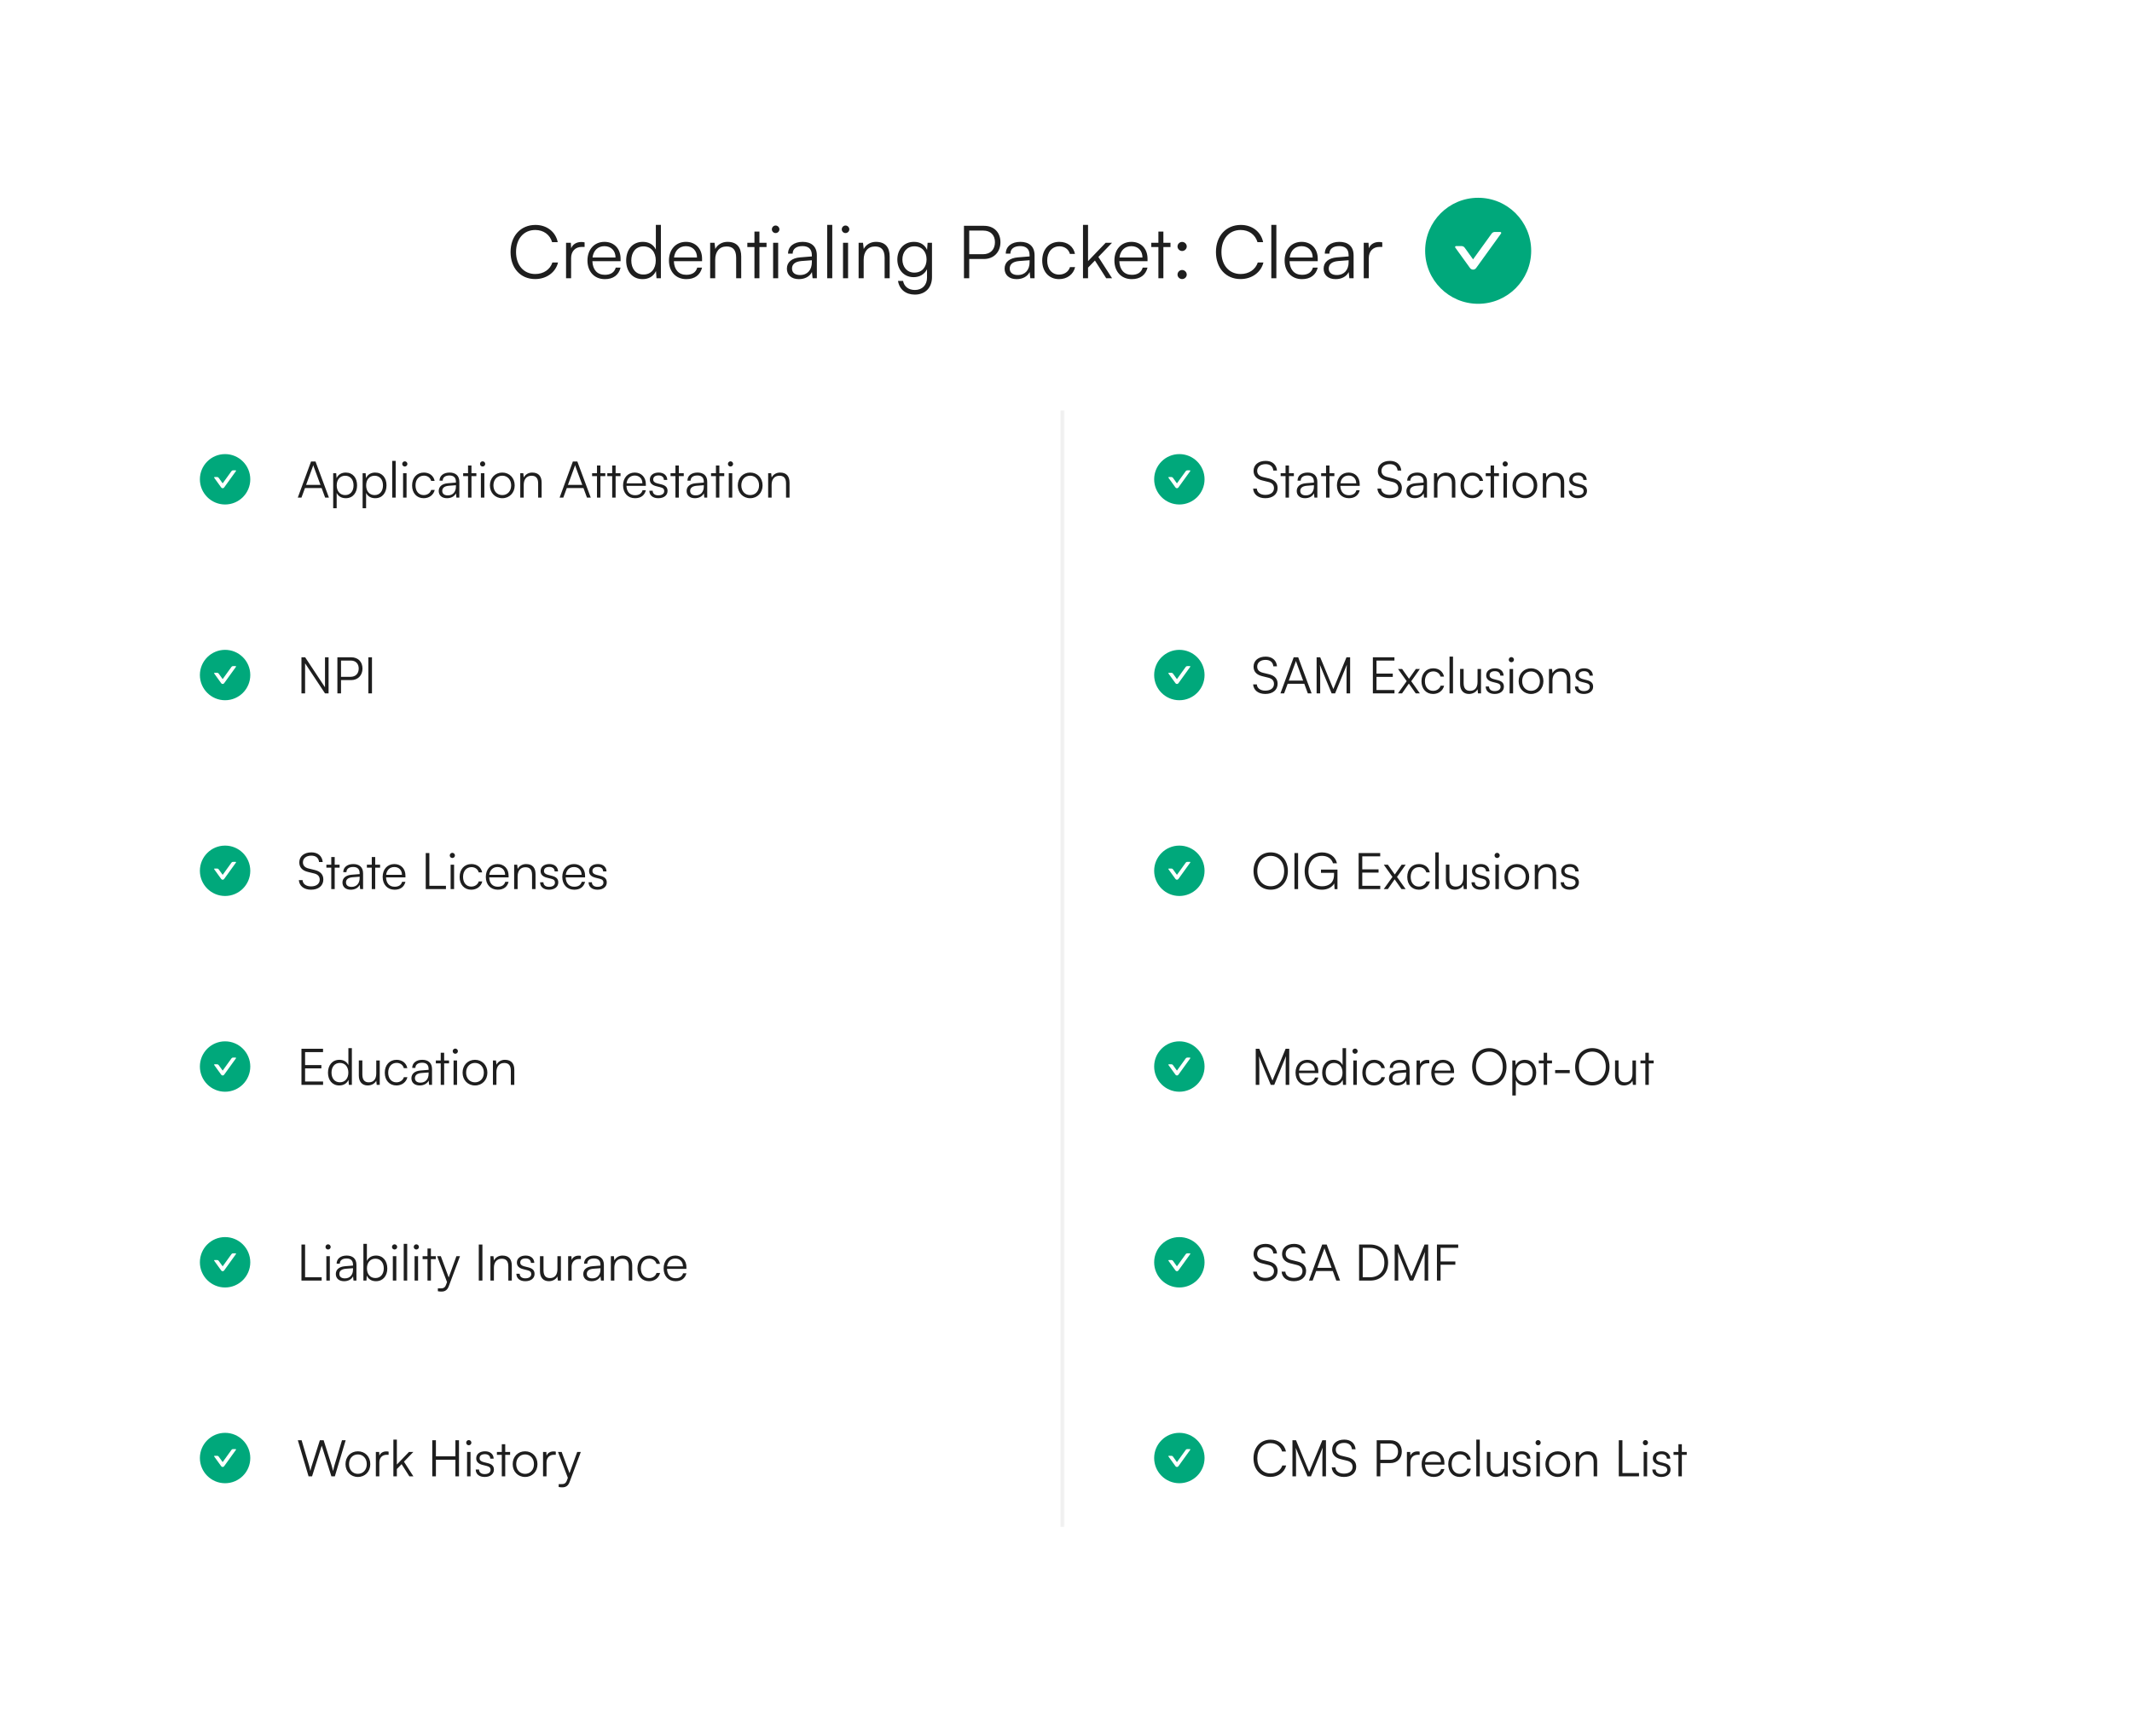 <svg width="1164" height="948" viewBox="0 0 1164 948" fill="none" xmlns="http://www.w3.org/2000/svg">
<rect width="1164" height="948" rx="12" fill="white"/>
<g filter="url(#filter0_d_988_11738)">
<rect x="253.027" y="100" width="606.946" height="73.892" rx="12" fill="white"/>
<path d="M292.187 152.386C284.187 152.386 278.747 146.426 278.747 137.626C278.747 128.826 284.267 122.826 292.347 122.826C298.507 122.826 303.347 126.546 304.507 132.226H301.427C300.227 128.106 296.707 125.586 292.227 125.586C285.947 125.586 281.747 130.386 281.747 137.626C281.747 144.826 285.947 149.626 292.227 149.626C296.747 149.626 300.347 147.186 301.587 143.346H304.667C303.347 148.746 298.347 152.386 292.187 152.386ZM319.168 132.346V134.826H317.648C314.088 134.826 311.808 137.226 311.808 140.906V151.946H309.048V132.586H311.648L311.848 135.586C312.608 133.506 314.648 132.146 317.368 132.146C317.968 132.146 318.488 132.186 319.168 132.346ZM330.215 152.426C324.535 152.426 320.735 148.346 320.735 142.266C320.735 136.226 324.495 132.066 330.015 132.066C335.255 132.066 338.815 135.786 338.815 141.266V142.626H323.415C323.615 147.346 326.095 150.066 330.255 150.066C333.415 150.066 335.455 148.706 336.175 146.146H338.815C337.775 150.226 334.775 152.426 330.215 152.426ZM330.015 134.426C326.375 134.426 323.975 136.826 323.495 140.626H336.055C336.055 136.906 333.655 134.426 330.015 134.426ZM350.828 152.426C345.188 152.426 341.868 148.106 341.868 142.306C341.868 136.466 345.188 132.066 350.948 132.066C354.148 132.066 356.708 133.466 358.068 136.266V122.786H360.828V151.946H358.428L358.148 147.986C356.788 150.986 354.068 152.426 350.828 152.426ZM351.308 149.906C355.548 149.906 358.028 146.706 358.028 142.226C358.028 137.786 355.548 134.546 351.308 134.546C347.108 134.546 344.668 137.786 344.668 142.226C344.668 146.706 347.108 149.906 351.308 149.906ZM374.707 152.426C369.027 152.426 365.227 148.346 365.227 142.266C365.227 136.226 368.987 132.066 374.507 132.066C379.747 132.066 383.307 135.786 383.307 141.266V142.626H367.907C368.107 147.346 370.587 150.066 374.747 150.066C377.907 150.066 379.947 148.706 380.667 146.146H383.307C382.267 150.226 379.267 152.426 374.707 152.426ZM374.507 134.426C370.867 134.426 368.467 136.826 367.987 140.626H380.547C380.547 136.906 378.147 134.426 374.507 134.426ZM390.48 151.946H387.72V132.586H390.12L390.52 135.946C391.8 133.466 394.36 132.066 397.16 132.066C402.48 132.066 404.68 135.226 404.68 140.106V151.946H401.92V140.706C401.92 136.186 399.88 134.586 396.68 134.586C392.72 134.586 390.48 137.466 390.48 141.826V151.946ZM414.621 151.946H411.901V134.906H408.021V132.586H411.901V126.466H414.621V132.586H418.501V134.906H414.621V151.946ZM423.455 127.266C422.335 127.266 421.415 126.346 421.415 125.226C421.415 124.106 422.335 123.146 423.455 123.146C424.575 123.146 425.535 124.106 425.535 125.226C425.535 126.346 424.575 127.266 423.455 127.266ZM422.095 151.946V132.586H424.855V151.946H422.095ZM436.17 152.426C432.05 152.426 429.61 150.106 429.61 146.706C429.61 143.146 432.33 140.906 436.85 140.546L443.25 140.026V139.386C443.25 135.586 440.97 134.386 438.13 134.386C434.77 134.386 432.77 135.906 432.77 138.506H430.25C430.25 134.586 433.45 132.066 438.21 132.066C442.69 132.066 445.97 134.306 445.97 139.426V151.946H443.65L443.29 148.546C442.09 150.986 439.45 152.426 436.17 152.426ZM436.81 150.186C440.89 150.186 443.25 147.346 443.25 143.146V142.106L437.53 142.546C433.89 142.866 432.41 144.466 432.41 146.626C432.41 148.986 434.17 150.186 436.81 150.186ZM454.389 151.946H451.629V122.786H454.389V151.946ZM461.619 127.266C460.499 127.266 459.579 126.346 459.579 125.226C459.579 124.106 460.499 123.146 461.619 123.146C462.739 123.146 463.699 124.106 463.699 125.226C463.699 126.346 462.739 127.266 461.619 127.266ZM460.259 151.946V132.586H463.019V151.946H460.259ZM471.535 151.946H468.775V132.586H471.175L471.575 135.946C472.855 133.466 475.415 132.066 478.215 132.066C483.535 132.066 485.735 135.226 485.735 140.106V151.946H482.975V140.706C482.975 136.186 480.935 134.586 477.735 134.586C473.775 134.586 471.535 137.466 471.535 141.826V151.946ZM489.915 141.706C489.915 136.426 493.315 132.066 498.995 132.066C502.355 132.066 504.915 133.626 506.155 136.466L506.435 132.586H508.835V151.346C508.835 157.106 505.155 160.866 499.475 160.866C494.515 160.866 491.035 158.066 490.275 153.386H493.035C493.635 156.506 496.035 158.346 499.515 158.346C503.475 158.346 506.115 155.666 506.115 151.626V147.026C504.795 149.746 502.115 151.346 498.795 151.346C493.275 151.346 489.915 146.986 489.915 141.706ZM492.675 141.666C492.675 145.626 495.115 148.866 499.195 148.866C503.395 148.866 505.875 145.826 505.875 141.666C505.875 137.546 503.475 134.506 499.235 134.506C495.075 134.506 492.675 137.746 492.675 141.666ZM537.209 141.426H529.169V151.946H526.289V123.306H537.209C542.729 123.306 546.209 126.906 546.209 132.306C546.209 137.506 542.689 141.426 537.209 141.426ZM536.809 125.906H529.169V138.826H536.649C540.809 138.826 543.209 136.186 543.209 132.266C543.209 128.306 540.769 125.906 536.809 125.906ZM555.038 152.426C550.918 152.426 548.478 150.106 548.478 146.706C548.478 143.146 551.198 140.906 555.718 140.546L562.118 140.026V139.386C562.118 135.586 559.838 134.386 556.998 134.386C553.638 134.386 551.638 135.906 551.638 138.506H549.118C549.118 134.586 552.318 132.066 557.078 132.066C561.558 132.066 564.838 134.306 564.838 139.426V151.946H562.518L562.158 148.546C560.958 150.986 558.318 152.426 555.038 152.426ZM555.678 150.186C559.758 150.186 562.118 147.346 562.118 143.146V142.106L556.398 142.546C552.758 142.866 551.278 144.466 551.278 146.626C551.278 148.986 553.038 150.186 555.678 150.186ZM569.016 142.306C569.016 136.226 572.736 132.066 578.376 132.066C582.856 132.066 586.136 134.666 586.896 138.666H584.136C583.416 135.986 581.096 134.506 578.416 134.506C574.496 134.506 571.736 137.506 571.736 142.266C571.736 146.866 574.296 149.946 578.216 149.946C581.096 149.946 583.416 148.346 584.176 145.866H586.976C586.056 149.826 582.616 152.426 578.216 152.426C572.736 152.426 569.016 148.386 569.016 142.306ZM594.037 151.946H591.277V122.786H594.037V142.586L603.637 132.586H607.117L599.677 140.306L607.157 151.946H603.957L597.797 142.266L594.037 146.146V151.946ZM617.91 152.426C612.23 152.426 608.43 148.346 608.43 142.266C608.43 136.226 612.19 132.066 617.71 132.066C622.95 132.066 626.51 135.786 626.51 141.266V142.626H611.11C611.31 147.346 613.79 150.066 617.95 150.066C621.11 150.066 623.15 148.706 623.87 146.146H626.51C625.47 150.226 622.47 152.426 617.91 152.426ZM617.71 134.426C614.07 134.426 611.67 136.826 611.19 140.626H623.75C623.75 136.906 621.35 134.426 617.71 134.426ZM635.168 151.946H632.448V134.906H628.568V132.586H632.448V126.466H635.168V132.586H639.048V134.906H635.168V151.946ZM645.402 137.066C644.042 137.066 642.882 135.906 642.882 134.586C642.882 133.226 644.042 132.106 645.402 132.106C646.762 132.106 647.922 133.226 647.922 134.586C647.922 135.906 646.762 137.066 645.402 137.066ZM645.402 152.386C644.042 152.386 642.882 151.266 642.882 149.946C642.882 148.586 644.042 147.426 645.402 147.426C646.762 147.426 647.922 148.586 647.922 149.946C647.922 151.266 646.762 152.386 645.402 152.386ZM677.305 152.386C669.305 152.386 663.865 146.426 663.865 137.626C663.865 128.826 669.385 122.826 677.465 122.826C683.625 122.826 688.465 126.546 689.625 132.226H686.545C685.345 128.106 681.825 125.586 677.345 125.586C671.065 125.586 666.865 130.386 666.865 137.626C666.865 144.826 671.065 149.626 677.345 149.626C681.865 149.626 685.465 147.186 686.705 143.346H689.785C688.465 148.746 683.465 152.386 677.305 152.386ZM696.85 151.946H694.09V122.786H696.85V151.946ZM710.84 152.426C705.16 152.426 701.36 148.346 701.36 142.266C701.36 136.226 705.12 132.066 710.64 132.066C715.88 132.066 719.44 135.786 719.44 141.266V142.626H704.04C704.24 147.346 706.72 150.066 710.88 150.066C714.04 150.066 716.08 148.706 716.8 146.146H719.44C718.4 150.226 715.4 152.426 710.84 152.426ZM710.64 134.426C707 134.426 704.6 136.826 704.12 140.626H716.68C716.68 136.906 714.28 134.426 710.64 134.426ZM729.217 152.426C725.097 152.426 722.657 150.106 722.657 146.706C722.657 143.146 725.377 140.906 729.897 140.546L736.297 140.026V139.386C736.297 135.586 734.017 134.386 731.177 134.386C727.817 134.386 725.817 135.906 725.817 138.506H723.297C723.297 134.586 726.497 132.066 731.257 132.066C735.737 132.066 739.017 134.306 739.017 139.426V151.946H736.697L736.337 148.546C735.137 150.986 732.497 152.426 729.217 152.426ZM729.857 150.186C733.937 150.186 736.297 147.346 736.297 143.146V142.106L730.577 142.546C726.937 142.866 725.457 144.466 725.457 146.626C725.457 148.986 727.217 150.186 729.857 150.186ZM754.676 132.346V134.826H753.156C749.596 134.826 747.316 137.226 747.316 140.906V151.946H744.556V132.586H747.156L747.356 135.586C748.116 133.506 750.156 132.146 752.876 132.146C753.476 132.146 753.996 132.186 754.676 132.346Z" fill="black" fill-opacity="0.88"/>
<path d="M807.027 108C791.042 108 778.081 120.961 778.081 136.946C778.081 152.931 791.042 165.892 807.027 165.892C823.012 165.892 835.973 152.931 835.973 136.946C835.973 120.961 823.012 108 807.027 108ZM819.529 127.493L805.922 146.36C805.732 146.625 805.481 146.842 805.191 146.991C804.9 147.14 804.578 147.218 804.252 147.218C803.925 147.218 803.604 147.14 803.313 146.991C803.023 146.842 802.772 146.625 802.582 146.36L794.525 135.195C794.279 134.853 794.525 134.374 794.945 134.374H797.975C798.634 134.374 799.261 134.691 799.648 135.234L804.249 141.617L814.406 127.532C814.793 126.996 815.414 126.673 816.079 126.673H819.109C819.529 126.673 819.775 127.151 819.529 127.493V127.493Z" fill="#00A87B"/>
</g>
<g filter="url(#filter1_d_988_11738)">
<mask id="path-6-inside-1_988_11738" fill="white">
<path d="M60 224H581V833.896H60V224Z"/>
</mask>
<path d="M581 224H579.035V833.896H581H582.965V224H581Z" fill="#F0F0F0" mask="url(#path-6-inside-1_988_11738)"/>
<path d="M122.89 247.965C115.293 247.965 109.133 254.125 109.133 261.723C109.133 269.32 115.293 275.48 122.89 275.48C130.487 275.48 136.647 269.32 136.647 261.723C136.647 254.125 130.487 247.965 122.89 247.965ZM128.832 257.23L122.365 266.197C122.275 266.323 122.155 266.426 122.017 266.497C121.879 266.568 121.726 266.605 121.571 266.605C121.416 266.605 121.263 266.568 121.125 266.497C120.987 266.426 120.868 266.323 120.777 266.197L116.948 260.89C116.831 260.728 116.948 260.5 117.148 260.5H118.588C118.901 260.5 119.199 260.651 119.383 260.909L121.57 263.943L126.397 257.248C126.581 256.994 126.876 256.84 127.192 256.84H128.632C128.832 256.84 128.949 257.067 128.832 257.23V257.23Z" fill="#00A87B"/>
<path d="M164.59 271.723H162.581L169.818 252.022H172.267L179.585 271.723H177.522L175.596 266.495H166.516L164.59 271.723ZM170.781 254.801L167.121 264.761H174.963L171.276 254.801C171.194 254.526 171.056 254.196 171.028 254.003C171.001 254.168 170.891 254.526 170.781 254.801ZM181.911 277.528V258.406H183.562L183.755 261.102C184.69 259.038 186.561 258.048 188.79 258.048C192.642 258.048 194.953 260.992 194.953 265.009C194.953 269.026 192.724 272.053 188.79 272.053C186.534 272.053 184.745 271.09 183.81 269.164V277.528H181.911ZM183.837 265.064C183.837 268.118 185.543 270.347 188.46 270.347C191.349 270.347 193.027 268.118 193.027 265.064C193.027 261.983 191.349 259.781 188.46 259.781C185.543 259.781 183.837 261.983 183.837 265.064ZM197.979 277.528V258.406H199.63L199.823 261.102C200.758 259.038 202.629 258.048 204.858 258.048C208.71 258.048 211.021 260.992 211.021 265.009C211.021 269.026 208.792 272.053 204.858 272.053C202.602 272.053 200.813 271.09 199.878 269.164V277.528H197.979ZM199.905 265.064C199.905 268.118 201.611 270.347 204.528 270.347C207.417 270.347 209.095 268.118 209.095 265.064C209.095 261.983 207.417 259.781 204.528 259.781C201.611 259.781 199.905 261.983 199.905 265.064ZM216.028 271.723H214.13V251.665H216.028V271.723ZM221.002 254.746C220.231 254.746 219.598 254.113 219.598 253.343C219.598 252.573 220.231 251.912 221.002 251.912C221.772 251.912 222.432 252.573 222.432 253.343C222.432 254.113 221.772 254.746 221.002 254.746ZM220.066 271.723V258.406H221.965V271.723H220.066ZM224.988 265.092C224.988 260.909 227.547 258.048 231.427 258.048C234.508 258.048 236.764 259.836 237.287 262.588H235.389C234.893 260.744 233.297 259.726 231.454 259.726C228.758 259.726 226.859 261.79 226.859 265.064C226.859 268.228 228.62 270.347 231.316 270.347C233.297 270.347 234.893 269.246 235.416 267.54H237.342C236.709 270.264 234.343 272.053 231.316 272.053C227.547 272.053 224.988 269.274 224.988 265.092ZM244.043 272.053C241.209 272.053 239.53 270.457 239.53 268.118C239.53 265.669 241.401 264.129 244.51 263.881L248.913 263.523V263.083C248.913 260.469 247.344 259.644 245.391 259.644C243.08 259.644 241.704 260.689 241.704 262.478H239.971C239.971 259.781 242.172 258.048 245.446 258.048C248.528 258.048 250.784 259.589 250.784 263.111V271.723H249.188L248.94 269.384C248.115 271.062 246.299 272.053 244.043 272.053ZM244.483 270.512C247.289 270.512 248.913 268.558 248.913 265.669V264.954L244.978 265.257C242.474 265.477 241.456 266.577 241.456 268.063C241.456 269.687 242.667 270.512 244.483 270.512ZM257.406 271.723H255.535V260.001H252.866V258.406H255.535V254.196H257.406V258.406H260.075V260.001H257.406V271.723ZM263.482 254.746C262.712 254.746 262.079 254.113 262.079 253.343C262.079 252.573 262.712 251.912 263.482 251.912C264.253 251.912 264.913 252.573 264.913 253.343C264.913 254.113 264.253 254.746 263.482 254.746ZM262.547 271.723V258.406H264.445V271.723H262.547ZM267.469 265.064C267.469 260.992 270.33 258.048 274.237 258.048C278.145 258.048 281.006 260.992 281.006 265.064C281.006 269.109 278.145 272.053 274.237 272.053C270.33 272.053 267.469 269.109 267.469 265.064ZM269.395 265.037C269.395 268.173 271.376 270.347 274.237 270.347C277.071 270.347 279.08 268.173 279.08 265.037C279.08 261.955 277.071 259.754 274.237 259.754C271.376 259.754 269.395 261.955 269.395 265.037ZM285.941 271.723H284.043V258.406H285.693L285.969 260.717C286.849 259.011 288.61 258.048 290.536 258.048C294.195 258.048 295.709 260.222 295.709 263.578V271.723H293.81V263.991C293.81 260.882 292.407 259.781 290.206 259.781C287.482 259.781 285.941 261.762 285.941 264.761V271.723ZM307.536 271.723H305.528L312.764 252.022H315.213L322.532 271.723H320.468L318.542 266.495H309.462L307.536 271.723ZM313.727 254.801L310.068 264.761H317.909L314.222 254.801C314.14 254.526 314.002 254.196 313.975 254.003C313.947 254.168 313.837 254.526 313.727 254.801ZM327.804 271.723H325.933V260.001H323.264V258.406H325.933V254.196H327.804V258.406H330.473V260.001H327.804V271.723ZM336.107 271.723H334.236V260.001H331.567V258.406H334.236V254.196H336.107V258.406H338.776V260.001H336.107V271.723ZM346.699 272.053C342.792 272.053 340.178 269.246 340.178 265.064C340.178 260.909 342.764 258.048 346.561 258.048C350.166 258.048 352.615 260.607 352.615 264.376V265.312H342.021C342.159 268.558 343.865 270.429 346.726 270.429C348.9 270.429 350.303 269.494 350.799 267.733H352.615C351.899 270.54 349.836 272.053 346.699 272.053ZM346.561 259.671C344.058 259.671 342.407 261.322 342.077 263.936H350.716C350.716 261.377 349.065 259.671 346.561 259.671ZM354.522 267.981H356.338C356.338 269.522 357.493 270.485 359.364 270.485C361.428 270.485 362.639 269.604 362.639 268.173C362.639 267.073 362.088 266.44 360.52 266.055L358.236 265.477C355.925 264.899 354.797 263.688 354.797 261.872C354.797 259.534 356.751 258.048 359.612 258.048C362.419 258.048 364.234 259.589 364.317 262.065H362.474C362.419 260.524 361.345 259.616 359.557 259.616C357.686 259.616 356.64 260.414 356.64 261.845C356.64 262.863 357.356 263.578 358.814 263.936L361.098 264.514C363.409 265.092 364.455 266.165 364.455 268.091C364.455 270.485 362.419 272.053 359.392 272.053C356.393 272.053 354.522 270.457 354.522 267.981ZM370.634 271.723H368.763V260.001H366.094V258.406H368.763V254.196H370.634V258.406H373.303V260.001H370.634V271.723ZM379.385 272.053C376.551 272.053 374.872 270.457 374.872 268.118C374.872 265.669 376.743 264.129 379.853 263.881L384.255 263.523V263.083C384.255 260.469 382.687 259.644 380.733 259.644C378.422 259.644 377.046 260.689 377.046 262.478H375.313C375.313 259.781 377.514 258.048 380.788 258.048C383.87 258.048 386.126 259.589 386.126 263.111V271.723H384.53L384.282 269.384C383.457 271.062 381.641 272.053 379.385 272.053ZM379.825 270.512C382.632 270.512 384.255 268.558 384.255 265.669V264.954L380.32 265.257C377.816 265.477 376.798 266.577 376.798 268.063C376.798 269.687 378.009 270.512 379.825 270.512ZM392.748 271.723H390.877V260.001H388.208V258.406H390.877V254.196H392.748V258.406H395.417V260.001H392.748V271.723ZM398.824 254.746C398.054 254.746 397.421 254.113 397.421 253.343C397.421 252.573 398.054 251.912 398.824 251.912C399.595 251.912 400.255 252.573 400.255 253.343C400.255 254.113 399.595 254.746 398.824 254.746ZM397.889 271.723V258.406H399.787V271.723H397.889ZM402.811 265.064C402.811 260.992 405.673 258.048 409.58 258.048C413.487 258.048 416.348 260.992 416.348 265.064C416.348 269.109 413.487 272.053 409.58 272.053C405.673 272.053 402.811 269.109 402.811 265.064ZM404.737 265.037C404.737 268.173 406.718 270.347 409.58 270.347C412.414 270.347 414.422 268.173 414.422 265.037C414.422 261.955 412.414 259.754 409.58 259.754C406.718 259.754 404.737 261.955 404.737 265.037ZM421.283 271.723H419.385V258.406H421.035L421.311 260.717C422.191 259.011 423.952 258.048 425.878 258.048C429.537 258.048 431.051 260.222 431.051 263.578V271.723H429.152V263.991C429.152 260.882 427.749 259.781 425.548 259.781C422.824 259.781 421.283 261.762 421.283 264.761V271.723Z" fill="black" fill-opacity="0.88"/>
<path d="M122.89 354.855C115.293 354.855 109.133 361.016 109.133 368.613C109.133 376.21 115.293 382.37 122.89 382.37C130.487 382.37 136.647 376.21 136.647 368.613C136.647 361.016 130.487 354.855 122.89 354.855ZM128.832 364.12L122.365 373.087C122.275 373.213 122.155 373.316 122.017 373.387C121.879 373.458 121.726 373.495 121.571 373.495C121.416 373.495 121.263 373.458 121.125 373.387C120.987 373.316 120.868 373.213 120.777 373.087L116.948 367.781C116.831 367.618 116.948 367.391 117.148 367.391H118.588C118.901 367.391 119.199 367.541 119.383 367.799L121.57 370.833L126.397 364.139C126.581 363.884 126.876 363.73 127.192 363.73H128.632C128.832 363.73 128.949 363.957 128.832 364.12V364.12Z" fill="#00A87B"/>
<path d="M166.571 378.613H164.59V358.912H166.599L177.439 375.311V358.912H179.393V378.613H177.439L166.571 362.214V378.613ZM191.716 371.376H186.186V378.613H184.205V358.912H191.716C195.513 358.912 197.907 361.389 197.907 365.103C197.907 368.68 195.486 371.376 191.716 371.376ZM191.441 360.701H186.186V369.588H191.331C194.193 369.588 195.843 367.772 195.843 365.076C195.843 362.352 194.165 360.701 191.441 360.701ZM203.087 358.912V378.613H201.106V358.912H203.087Z" fill="black" fill-opacity="0.88"/>
<path d="M122.89 461.746C115.293 461.746 109.133 467.906 109.133 475.503C109.133 483.1 115.293 489.26 122.89 489.26C130.487 489.26 136.647 483.1 136.647 475.503C136.647 467.906 130.487 461.746 122.89 461.746ZM128.832 471.01L122.365 479.977C122.275 480.103 122.155 480.206 122.017 480.277C121.879 480.348 121.726 480.385 121.571 480.385C121.416 480.385 121.263 480.348 121.125 480.277C120.987 480.206 120.868 480.103 120.777 479.977L116.948 474.671C116.831 474.508 116.948 474.281 117.148 474.281H118.588C118.901 474.281 119.199 474.431 119.383 474.689L121.57 477.723L126.397 471.029C126.581 470.774 126.876 470.62 127.192 470.62H128.632C128.832 470.62 128.949 470.847 128.832 471.01V471.01Z" fill="#00A87B"/>
<path d="M163.407 470.92C163.407 467.619 166.048 465.445 170.01 465.445C173.56 465.445 175.898 467.426 176.201 470.728H174.193C173.972 468.499 172.459 467.233 169.983 467.233C167.204 467.233 165.388 468.664 165.388 470.893C165.388 472.626 166.406 473.727 168.47 474.25L171.854 475.075C174.935 475.818 176.531 477.579 176.531 480.248C176.531 483.659 173.89 485.833 169.818 485.833C165.993 485.833 163.407 483.825 163.159 480.605H165.195C165.305 482.669 167.121 484.017 169.818 484.017C172.707 484.017 174.55 482.614 174.55 480.358C174.55 478.597 173.56 477.441 171.441 476.946L168.112 476.121C165.03 475.378 163.407 473.617 163.407 470.92ZM182.735 485.503H180.864V473.782H178.195V472.186H180.864V467.976H182.735V472.186H185.404V473.782H182.735V485.503ZM191.486 485.833C188.652 485.833 186.973 484.237 186.973 481.899C186.973 479.45 188.844 477.909 191.954 477.661L196.356 477.304V476.863C196.356 474.25 194.788 473.424 192.834 473.424C190.523 473.424 189.147 474.47 189.147 476.258H187.414C187.414 473.562 189.615 471.828 192.889 471.828C195.971 471.828 198.227 473.369 198.227 476.891V485.503H196.631L196.383 483.164C195.558 484.843 193.742 485.833 191.486 485.833ZM191.926 484.292C194.733 484.292 196.356 482.339 196.356 479.45V478.734L192.421 479.037C189.918 479.257 188.899 480.358 188.899 481.844C188.899 483.467 190.11 484.292 191.926 484.292ZM204.849 485.503H202.978V473.782H200.309V472.186H202.978V467.976H204.849V472.186H207.518V473.782H204.849V485.503ZM215.441 485.833C211.534 485.833 208.92 483.027 208.92 478.844C208.92 474.69 211.506 471.828 215.303 471.828C218.908 471.828 221.357 474.387 221.357 478.157V479.092H210.764C210.901 482.339 212.607 484.21 215.469 484.21C217.642 484.21 219.045 483.274 219.541 481.513H221.357C220.641 484.32 218.578 485.833 215.441 485.833ZM215.303 473.452C212.8 473.452 211.149 475.102 210.819 477.716H219.458C219.458 475.157 217.807 473.452 215.303 473.452ZM234.417 465.803V483.687H243.469V485.503H232.436V465.803H234.417ZM246.958 468.527C246.187 468.527 245.554 467.894 245.554 467.123C245.554 466.353 246.187 465.693 246.958 465.693C247.728 465.693 248.388 466.353 248.388 467.123C248.388 467.894 247.728 468.527 246.958 468.527ZM246.022 485.503V472.186H247.921V485.503H246.022ZM250.944 478.872C250.944 474.69 253.503 471.828 257.383 471.828C260.464 471.828 262.72 473.617 263.243 476.368H261.345C260.849 474.525 259.254 473.507 257.41 473.507C254.714 473.507 252.815 475.57 252.815 478.844C252.815 482.009 254.576 484.127 257.272 484.127C259.254 484.127 260.849 483.027 261.372 481.321H263.298C262.665 484.045 260.299 485.833 257.272 485.833C253.503 485.833 250.944 483.054 250.944 478.872ZM271.76 485.833C267.853 485.833 265.239 483.027 265.239 478.844C265.239 474.69 267.825 471.828 271.622 471.828C275.227 471.828 277.675 474.387 277.675 478.157V479.092H267.082C267.22 482.339 268.926 484.21 271.787 484.21C273.961 484.21 275.364 483.274 275.859 481.513H277.675C276.96 484.32 274.896 485.833 271.76 485.833ZM271.622 473.452C269.118 473.452 267.467 475.102 267.137 477.716H275.777C275.777 475.157 274.126 473.452 271.622 473.452ZM282.609 485.503H280.711V472.186H282.362L282.637 474.497C283.517 472.791 285.278 471.828 287.204 471.828C290.864 471.828 292.377 474.002 292.377 477.359V485.503H290.478V477.771C290.478 474.662 289.075 473.562 286.874 473.562C284.15 473.562 282.609 475.543 282.609 478.542V485.503ZM294.871 481.761H296.687C296.687 483.302 297.843 484.265 299.714 484.265C301.778 484.265 302.988 483.384 302.988 481.954C302.988 480.853 302.438 480.22 300.87 479.835L298.586 479.257C296.275 478.679 295.147 477.469 295.147 475.653C295.147 473.314 297.1 471.828 299.962 471.828C302.768 471.828 304.584 473.369 304.667 475.845H302.823C302.768 474.305 301.695 473.397 299.907 473.397C298.036 473.397 296.99 474.194 296.99 475.625C296.99 476.643 297.705 477.359 299.164 477.716L301.447 478.294C303.759 478.872 304.804 479.945 304.804 481.871C304.804 484.265 302.768 485.833 299.741 485.833C296.742 485.833 294.871 484.237 294.871 481.761ZM313.515 485.833C309.608 485.833 306.994 483.027 306.994 478.844C306.994 474.69 309.58 471.828 313.377 471.828C316.982 471.828 319.431 474.387 319.431 478.157V479.092H308.838C308.975 482.339 310.681 484.21 313.543 484.21C315.716 484.21 317.119 483.274 317.615 481.513H319.431C318.715 484.32 316.652 485.833 313.515 485.833ZM313.377 473.452C310.874 473.452 309.223 475.102 308.893 477.716H317.532C317.532 475.157 315.881 473.452 313.377 473.452ZM321.338 481.761H323.154C323.154 483.302 324.309 484.265 326.18 484.265C328.244 484.265 329.455 483.384 329.455 481.954C329.455 480.853 328.904 480.22 327.336 479.835L325.052 479.257C322.741 478.679 321.613 477.469 321.613 475.653C321.613 473.314 323.567 471.828 326.428 471.828C329.235 471.828 331.051 473.369 331.133 475.845H329.29C329.235 474.305 328.162 473.397 326.373 473.397C324.502 473.397 323.457 474.194 323.457 475.625C323.457 476.643 324.172 477.359 325.63 477.716L327.914 478.294C330.225 478.872 331.271 479.945 331.271 481.871C331.271 484.265 329.235 485.833 326.208 485.833C323.209 485.833 321.338 484.237 321.338 481.761Z" fill="black" fill-opacity="0.88"/>
<path d="M122.89 568.636C115.293 568.636 109.133 574.796 109.133 582.393C109.133 589.99 115.293 596.15 122.89 596.15C130.487 596.15 136.647 589.99 136.647 582.393C136.647 574.796 130.487 568.636 122.89 568.636ZM128.832 577.9L122.365 586.867C122.275 586.993 122.155 587.096 122.017 587.167C121.879 587.238 121.726 587.275 121.571 587.275C121.416 587.275 121.263 587.238 121.125 587.167C120.987 587.096 120.868 586.993 120.777 586.867L116.948 581.561C116.831 581.398 116.948 581.171 117.148 581.171H118.588C118.901 581.171 119.199 581.321 119.383 581.579L121.57 584.613L126.397 577.919C126.581 577.664 126.876 577.51 127.192 577.51H128.632C128.832 577.51 128.949 577.738 128.832 577.9V577.9Z" fill="#00A87B"/>
<path d="M176.394 592.393H164.59V572.693H176.366V574.509H166.571V581.607H175.458V583.396H166.571V590.577H176.394V592.393ZM185.231 592.723C181.352 592.723 179.068 589.752 179.068 585.762C179.068 581.745 181.352 578.718 185.314 578.718C187.515 578.718 189.276 579.681 190.211 581.607V572.335H192.11V592.393H190.459L190.266 589.669C189.331 591.733 187.46 592.723 185.231 592.723ZM185.561 590.99C188.478 590.99 190.184 588.789 190.184 585.707C190.184 582.653 188.478 580.424 185.561 580.424C182.672 580.424 180.994 582.653 180.994 585.707C180.994 588.789 182.672 590.99 185.561 590.99ZM205.426 579.076H207.325V592.393H205.674L205.426 590.137C204.684 591.678 202.84 592.723 200.749 592.723C197.612 592.723 195.906 590.577 195.906 587.33V579.049H197.832V586.725C197.832 589.889 199.236 591.017 201.354 591.017C203.913 591.017 205.426 589.311 205.426 586.147V579.076ZM210.076 585.762C210.076 581.58 212.634 578.718 216.514 578.718C219.596 578.718 221.852 580.507 222.374 583.258H220.476C219.981 581.415 218.385 580.397 216.541 580.397C213.845 580.397 211.947 582.46 211.947 585.735C211.947 588.899 213.707 591.017 216.404 591.017C218.385 591.017 219.981 589.917 220.503 588.211H222.43C221.797 590.935 219.43 592.723 216.404 592.723C212.634 592.723 210.076 589.944 210.076 585.762ZM229.13 592.723C226.296 592.723 224.618 591.127 224.618 588.789C224.618 586.34 226.489 584.799 229.598 584.551L234 584.194V583.754C234 581.14 232.432 580.314 230.478 580.314C228.167 580.314 226.791 581.36 226.791 583.148H225.058C225.058 580.452 227.259 578.718 230.533 578.718C233.615 578.718 235.871 580.259 235.871 583.781V592.393H234.275L234.028 590.054C233.202 591.733 231.386 592.723 229.13 592.723ZM229.57 591.182C232.377 591.182 234 589.229 234 586.34V585.625L230.066 585.927C227.562 586.147 226.544 587.248 226.544 588.734C226.544 590.357 227.754 591.182 229.57 591.182ZM242.493 592.393H240.622V580.672H237.953V579.076H240.622V574.866H242.493V579.076H245.162V580.672H242.493V592.393ZM248.57 575.417C247.799 575.417 247.167 574.784 247.167 574.013C247.167 573.243 247.799 572.583 248.57 572.583C249.34 572.583 250 573.243 250 574.013C250 574.784 249.34 575.417 248.57 575.417ZM247.634 592.393V579.076H249.533V592.393H247.634ZM252.556 585.735C252.556 581.662 255.418 578.718 259.325 578.718C263.232 578.718 266.093 581.662 266.093 585.735C266.093 589.779 263.232 592.723 259.325 592.723C255.418 592.723 252.556 589.779 252.556 585.735ZM254.482 585.707C254.482 588.844 256.463 591.017 259.325 591.017C262.159 591.017 264.167 588.844 264.167 585.707C264.167 582.625 262.159 580.424 259.325 580.424C256.463 580.424 254.482 582.625 254.482 585.707ZM271.028 592.393H269.13V579.076H270.781L271.056 581.387C271.936 579.681 273.697 578.718 275.623 578.718C279.283 578.718 280.796 580.892 280.796 584.249V592.393H278.898V584.662C278.898 581.552 277.494 580.452 275.293 580.452C272.569 580.452 271.028 582.433 271.028 585.432V592.393Z" fill="black" fill-opacity="0.88"/>
<path d="M122.89 675.526C115.293 675.526 109.133 681.686 109.133 689.283C109.133 696.88 115.293 703.04 122.89 703.04C130.487 703.04 136.647 696.88 136.647 689.283C136.647 681.686 130.487 675.526 122.89 675.526ZM128.832 684.791L122.365 693.757C122.275 693.883 122.155 693.986 122.017 694.057C121.879 694.128 121.726 694.165 121.571 694.165C121.416 694.165 121.263 694.128 121.125 694.057C120.987 693.986 120.868 693.883 120.777 693.757L116.948 688.451C116.831 688.288 116.948 688.061 117.148 688.061H118.588C118.901 688.061 119.199 688.211 119.383 688.469L121.57 691.503L126.397 684.809C126.581 684.554 126.876 684.401 127.192 684.401H128.632C128.832 684.401 128.949 684.628 128.832 684.791V684.791Z" fill="#00A87B"/>
<path d="M166.571 679.583V697.467H175.623V699.283H164.59V679.583H166.571ZM179.112 682.307C178.341 682.307 177.709 681.674 177.709 680.904C177.709 680.133 178.341 679.473 179.112 679.473C179.882 679.473 180.543 680.133 180.543 680.904C180.543 681.674 179.882 682.307 179.112 682.307ZM178.176 699.283V685.966H180.075V699.283H178.176ZM187.858 699.613C185.024 699.613 183.346 698.018 183.346 695.679C183.346 693.23 185.217 691.689 188.326 691.442L192.729 691.084V690.644C192.729 688.03 191.16 687.204 189.207 687.204C186.895 687.204 185.52 688.25 185.52 690.038H183.786C183.786 687.342 185.987 685.609 189.262 685.609C192.343 685.609 194.599 687.149 194.599 690.671V699.283H193.004L192.756 696.944C191.931 698.623 190.115 699.613 187.858 699.613ZM188.299 698.073C191.105 698.073 192.729 696.119 192.729 693.23V692.515L188.794 692.817C186.29 693.037 185.272 694.138 185.272 695.624C185.272 697.247 186.483 698.073 188.299 698.073ZM200.06 699.283H198.409V679.225H200.308V688.553C201.243 686.599 203.059 685.609 205.315 685.609C209.195 685.609 211.451 688.635 211.451 692.652C211.451 696.642 209.14 699.613 205.26 699.613C203.032 699.613 201.188 698.623 200.253 696.559L200.06 699.283ZM200.335 692.597C200.335 695.679 202.041 697.88 204.958 697.88C207.847 697.88 209.525 695.679 209.525 692.597C209.525 689.543 207.847 687.314 204.958 687.314C202.041 687.314 200.335 689.543 200.335 692.597ZM215.413 682.307C214.642 682.307 214.009 681.674 214.009 680.904C214.009 680.133 214.642 679.473 215.413 679.473C216.183 679.473 216.843 680.133 216.843 680.904C216.843 681.674 216.183 682.307 215.413 682.307ZM214.477 699.283V685.966H216.376V699.283H214.477ZM222.316 699.283H220.417V679.225H222.316V699.283ZM227.289 682.307C226.519 682.307 225.886 681.674 225.886 680.904C225.886 680.133 226.519 679.473 227.289 679.473C228.059 679.473 228.72 680.133 228.72 680.904C228.72 681.674 228.059 682.307 227.289 682.307ZM226.354 699.283V685.966H228.252V699.283H226.354ZM235.265 699.283H233.394V687.562H230.725V685.966H233.394V681.756H235.265V685.966H237.934V687.562H235.265V699.283ZM239.058 705.089V703.52H240.516C241.672 703.52 242.828 703.438 243.488 701.649L244.066 700.081L238.673 685.966H240.681L244.974 697.577L249.183 685.966H251.137L245.029 702.337C244.258 704.428 242.965 705.281 241.067 705.281C240.269 705.281 239.663 705.226 239.058 705.089ZM263.382 679.583V699.283H261.401V679.583H263.382ZM269.658 699.283H267.76V685.966H269.41L269.686 688.277C270.566 686.572 272.327 685.609 274.253 685.609C277.912 685.609 279.426 687.782 279.426 691.139V699.283H277.527V691.552C277.527 688.443 276.124 687.342 273.923 687.342C271.199 687.342 269.658 689.323 269.658 692.322V699.283ZM281.92 695.541H283.736C283.736 697.082 284.892 698.045 286.763 698.045C288.826 698.045 290.037 697.165 290.037 695.734C290.037 694.633 289.487 694 287.918 693.615L285.635 693.037C283.323 692.46 282.195 691.249 282.195 689.433C282.195 687.094 284.149 685.609 287.01 685.609C289.817 685.609 291.633 687.149 291.715 689.626H289.872C289.817 688.085 288.744 687.177 286.955 687.177C285.084 687.177 284.039 687.975 284.039 689.406C284.039 690.424 284.754 691.139 286.213 691.497L288.496 692.074C290.807 692.652 291.853 693.725 291.853 695.651C291.853 698.045 289.817 699.613 286.79 699.613C283.791 699.613 281.92 698.018 281.92 695.541ZM304.333 685.966H306.232V699.283H304.581L304.333 697.027C303.59 698.568 301.747 699.613 299.656 699.613C296.519 699.613 294.813 697.467 294.813 694.221V685.939H296.739V693.615C296.739 696.779 298.143 697.907 300.261 697.907C302.82 697.907 304.333 696.202 304.333 693.037V685.966ZM317.148 685.801V687.507H316.102C313.653 687.507 312.085 689.158 312.085 691.689V699.283H310.187V685.966H311.975L312.113 688.03C312.635 686.599 314.039 685.664 315.91 685.664C316.322 685.664 316.68 685.691 317.148 685.801ZM322.959 699.613C320.125 699.613 318.446 698.018 318.446 695.679C318.446 693.23 320.317 691.689 323.426 691.442L327.829 691.084V690.644C327.829 688.03 326.26 687.204 324.307 687.204C321.996 687.204 320.62 688.25 320.62 690.038H318.887C318.887 687.342 321.088 685.609 324.362 685.609C327.444 685.609 329.7 687.149 329.7 690.671V699.283H328.104L327.856 696.944C327.031 698.623 325.215 699.613 322.959 699.613ZM323.399 698.073C326.205 698.073 327.829 696.119 327.829 693.23V692.515L323.894 692.817C321.39 693.037 320.372 694.138 320.372 695.624C320.372 697.247 321.583 698.073 323.399 698.073ZM335.408 699.283H333.509V685.966H335.16L335.435 688.277C336.316 686.572 338.077 685.609 340.003 685.609C343.662 685.609 345.176 687.782 345.176 691.139V699.283H343.277V691.552C343.277 688.443 341.874 687.342 339.673 687.342C336.949 687.342 335.408 689.323 335.408 692.322V699.283ZM348.024 692.652C348.024 688.47 350.583 685.609 354.462 685.609C357.544 685.609 359.8 687.397 360.323 690.148H358.424C357.929 688.305 356.333 687.287 354.49 687.287C351.793 687.287 349.895 689.35 349.895 692.625C349.895 695.789 351.656 697.907 354.352 697.907C356.333 697.907 357.929 696.807 358.452 695.101H360.378C359.745 697.825 357.379 699.613 354.352 699.613C350.583 699.613 348.024 696.834 348.024 692.652ZM368.839 699.613C364.932 699.613 362.319 696.807 362.319 692.625C362.319 688.47 364.905 685.609 368.702 685.609C372.306 685.609 374.755 688.167 374.755 691.937V692.872H364.162C364.3 696.119 366.005 697.99 368.867 697.99C371.041 697.99 372.444 697.055 372.939 695.294H374.755C374.04 698.1 371.976 699.613 368.839 699.613ZM368.702 687.232C366.198 687.232 364.547 688.883 364.217 691.497H372.857C372.857 688.938 371.206 687.232 368.702 687.232Z" fill="black" fill-opacity="0.88"/>
<path d="M122.89 782.416C115.293 782.416 109.133 788.576 109.133 796.173C109.133 803.77 115.293 809.93 122.89 809.93C130.487 809.93 136.647 803.77 136.647 796.173C136.647 788.576 130.487 782.416 122.89 782.416ZM128.832 791.681L122.365 800.647C122.275 800.774 122.155 800.876 122.017 800.947C121.879 801.018 121.726 801.055 121.571 801.055C121.416 801.055 121.263 801.018 121.125 800.947C120.987 800.876 120.868 800.774 120.777 800.647L116.948 795.341C116.831 795.178 116.948 794.951 117.148 794.951H118.588C118.901 794.951 119.199 795.102 119.383 795.359L121.57 798.393L126.397 791.699C126.581 791.444 126.876 791.291 127.192 791.291H128.632C128.832 791.291 128.949 791.518 128.832 791.681V791.681Z" fill="#00A87B"/>
<path d="M168.47 806.173L162.609 786.473H164.673L168.662 800.01C168.937 800.973 169.185 801.964 169.433 803.257C169.763 801.826 170.038 800.973 170.341 800.01L174.633 786.473H176.696L180.989 800.01C181.291 801.001 181.566 801.991 181.869 803.257C182.172 801.744 182.419 800.781 182.64 800.038L186.712 786.473H188.72L182.805 806.173H180.934L175.651 789.445L170.368 806.173H168.47ZM188.634 799.515C188.634 795.443 191.495 792.499 195.402 792.499C199.309 792.499 202.171 795.443 202.171 799.515C202.171 803.559 199.309 806.504 195.402 806.504C191.495 806.504 188.634 803.559 188.634 799.515ZM190.56 799.487C190.56 802.624 192.541 804.798 195.402 804.798C198.236 804.798 200.245 802.624 200.245 799.487C200.245 796.406 198.236 794.205 195.402 794.205C192.541 794.205 190.56 796.406 190.56 799.487ZM212.168 792.691V794.397H211.123C208.674 794.397 207.106 796.048 207.106 798.579V806.173H205.207V792.856H206.996L207.133 794.92C207.656 793.489 209.059 792.554 210.93 792.554C211.343 792.554 211.701 792.581 212.168 792.691ZM216.673 806.173H214.775V786.115H216.673V799.735L223.277 792.856H225.67L220.553 798.167L225.698 806.173H223.497L219.26 799.515L216.673 802.184V806.173ZM237.99 806.173H236.009V786.473H237.99V795.25H248.639V786.473H250.592V806.173H248.639V797.094H237.99V806.173ZM255.932 789.197C255.162 789.197 254.529 788.564 254.529 787.794C254.529 787.023 255.162 786.363 255.932 786.363C256.702 786.363 257.363 787.023 257.363 787.794C257.363 788.564 256.702 789.197 255.932 789.197ZM254.997 806.173V792.856H256.895V806.173H254.997ZM259.726 802.431H261.542C261.542 803.972 262.698 804.935 264.569 804.935C266.632 804.935 267.843 804.055 267.843 802.624C267.843 801.523 267.292 800.891 265.724 800.505L263.44 799.928C261.129 799.35 260.001 798.139 260.001 796.323C260.001 793.984 261.955 792.499 264.816 792.499C267.623 792.499 269.439 794.039 269.521 796.516H267.678C267.623 794.975 266.55 794.067 264.761 794.067C262.89 794.067 261.845 794.865 261.845 796.296C261.845 797.314 262.56 798.029 264.018 798.387L266.302 798.965C268.613 799.542 269.659 800.615 269.659 802.541C269.659 804.935 267.623 806.504 264.596 806.504C261.597 806.504 259.726 804.908 259.726 802.431ZM275.838 806.173H273.967V794.452H271.298V792.856H273.967V788.647H275.838V792.856H278.507V794.452H275.838V806.173ZM279.91 799.515C279.91 795.443 282.771 792.499 286.678 792.499C290.585 792.499 293.447 795.443 293.447 799.515C293.447 803.559 290.585 806.504 286.678 806.504C282.771 806.504 279.91 803.559 279.91 799.515ZM281.836 799.487C281.836 802.624 283.817 804.798 286.678 804.798C289.512 804.798 291.521 802.624 291.521 799.487C291.521 796.406 289.512 794.205 286.678 794.205C283.817 794.205 281.836 796.406 281.836 799.487ZM303.444 792.691V794.397H302.399C299.95 794.397 298.382 796.048 298.382 798.579V806.173H296.483V792.856H298.272L298.409 794.92C298.932 793.489 300.335 792.554 302.206 792.554C302.619 792.554 302.977 792.581 303.444 792.691ZM305.023 811.979V810.411H306.481C307.637 810.411 308.792 810.328 309.453 808.54L310.031 806.971L304.638 792.856H306.646L310.939 804.467L315.148 792.856H317.102L310.994 809.227C310.223 811.319 308.93 812.171 307.031 812.171C306.234 812.171 305.628 812.116 305.023 811.979Z" fill="black" fill-opacity="0.88"/>
<path d="M643.89 247.965C636.293 247.965 630.133 254.125 630.133 261.723C630.133 269.32 636.293 275.48 643.89 275.48C651.487 275.48 657.647 269.32 657.647 261.723C657.647 254.125 651.487 247.965 643.89 247.965ZM649.832 257.23L643.365 266.197C643.275 266.323 643.155 266.426 643.017 266.497C642.879 266.568 642.726 266.605 642.571 266.605C642.416 266.605 642.263 266.568 642.125 266.497C641.987 266.426 641.868 266.323 641.777 266.197L637.948 260.89C637.831 260.728 637.948 260.5 638.148 260.5H639.588C639.901 260.5 640.199 260.651 640.383 260.909L642.57 263.943L647.397 257.248C647.581 256.994 647.876 256.84 648.192 256.84H649.632C649.832 256.84 649.949 257.067 649.832 257.23V257.23Z" fill="#00A87B"/>
<path d="M684.407 257.14C684.407 253.838 687.048 251.665 691.01 251.665C694.56 251.665 696.898 253.646 697.201 256.947H695.193C694.972 254.719 693.459 253.453 690.983 253.453C688.204 253.453 686.388 254.884 686.388 257.112C686.388 258.846 687.406 259.946 689.47 260.469L692.854 261.295C695.935 262.038 697.531 263.798 697.531 266.467C697.531 269.879 694.89 272.053 690.818 272.053C686.993 272.053 684.407 270.044 684.159 266.825H686.195C686.305 268.889 688.121 270.237 690.818 270.237C693.707 270.237 695.55 268.834 695.55 266.577C695.55 264.817 694.56 263.661 692.441 263.166L689.112 262.34C686.03 261.597 684.407 259.836 684.407 257.14ZM703.735 271.723H701.864V260.001H699.195V258.406H701.864V254.196H703.735V258.406H706.404V260.001H703.735V271.723ZM712.486 272.053C709.652 272.053 707.973 270.457 707.973 268.118C707.973 265.669 709.844 264.129 712.954 263.881L717.356 263.523V263.083C717.356 260.469 715.788 259.644 713.834 259.644C711.523 259.644 710.147 260.689 710.147 262.478H708.414C708.414 259.781 710.615 258.048 713.889 258.048C716.971 258.048 719.227 259.589 719.227 263.111V271.723H717.631L717.383 269.384C716.558 271.062 714.742 272.053 712.486 272.053ZM712.926 270.512C715.733 270.512 717.356 268.558 717.356 265.669V264.954L713.421 265.257C710.918 265.477 709.899 266.577 709.899 268.063C709.899 269.687 711.11 270.512 712.926 270.512ZM725.849 271.723H723.978V260.001H721.309V258.406H723.978V254.196H725.849V258.406H728.518V260.001H725.849V271.723ZM736.441 272.053C732.534 272.053 729.92 269.246 729.92 265.064C729.92 260.909 732.506 258.048 736.303 258.048C739.908 258.048 742.357 260.607 742.357 264.376V265.312H731.764C731.901 268.558 733.607 270.429 736.469 270.429C738.642 270.429 740.045 269.494 740.541 267.733H742.357C741.641 270.54 739.578 272.053 736.441 272.053ZM736.303 259.671C733.8 259.671 732.149 261.322 731.819 263.936H740.458C740.458 261.377 738.807 259.671 736.303 259.671ZM752.253 257.14C752.253 253.838 754.894 251.665 758.856 251.665C762.405 251.665 764.744 253.646 765.047 256.947H763.038C762.818 254.719 761.305 253.453 758.829 253.453C756.05 253.453 754.234 254.884 754.234 257.112C754.234 258.846 755.252 259.946 757.315 260.469L760.7 261.295C763.781 262.038 765.377 263.798 765.377 266.467C765.377 269.879 762.736 272.053 758.663 272.053C754.839 272.053 752.253 270.044 752.005 266.825H754.041C754.151 268.889 755.967 270.237 758.663 270.237C761.552 270.237 763.396 268.834 763.396 266.577C763.396 264.817 762.405 263.661 760.287 263.166L756.958 262.34C753.876 261.597 752.253 259.836 752.253 257.14ZM772.351 272.053C769.517 272.053 767.839 270.457 767.839 268.118C767.839 265.669 769.71 264.129 772.819 263.881L777.221 263.523V263.083C777.221 260.469 775.653 259.644 773.699 259.644C771.388 259.644 770.013 260.689 770.013 262.478H768.279C768.279 259.781 770.48 258.048 773.755 258.048C776.836 258.048 779.092 259.589 779.092 263.111V271.723H777.496L777.249 269.384C776.423 271.062 774.607 272.053 772.351 272.053ZM772.792 270.512C775.598 270.512 777.221 268.558 777.221 265.669V264.954L773.287 265.257C770.783 265.477 769.765 266.577 769.765 268.063C769.765 269.687 770.976 270.512 772.792 270.512ZM784.8 271.723H782.902V258.406H784.553L784.828 260.717C785.708 259.011 787.469 258.048 789.395 258.048C793.055 258.048 794.568 260.222 794.568 263.578V271.723H792.67V263.991C792.67 260.882 791.266 259.781 789.065 259.781C786.341 259.781 784.8 261.762 784.8 264.761V271.723ZM797.417 265.092C797.417 260.909 799.975 258.048 803.855 258.048C806.937 258.048 809.193 259.836 809.715 262.588H807.817C807.322 260.744 805.726 259.726 803.882 259.726C801.186 259.726 799.287 261.79 799.287 265.064C799.287 268.228 801.048 270.347 803.745 270.347C805.726 270.347 807.322 269.246 807.844 267.54H809.77C809.138 270.264 806.771 272.053 803.745 272.053C799.975 272.053 797.417 269.274 797.417 265.092ZM815.701 271.723H813.83V260.001H811.161V258.406H813.83V254.196H815.701V258.406H818.37V260.001H815.701V271.723ZM821.777 254.746C821.007 254.746 820.374 254.113 820.374 253.343C820.374 252.573 821.007 251.912 821.777 251.912C822.548 251.912 823.208 252.573 823.208 253.343C823.208 254.113 822.548 254.746 821.777 254.746ZM820.842 271.723V258.406H822.74V271.723H820.842ZM825.764 265.064C825.764 260.992 828.625 258.048 832.532 258.048C836.44 258.048 839.301 260.992 839.301 265.064C839.301 269.109 836.44 272.053 832.532 272.053C828.625 272.053 825.764 269.109 825.764 265.064ZM827.69 265.037C827.69 268.173 829.671 270.347 832.532 270.347C835.366 270.347 837.375 268.173 837.375 265.037C837.375 261.955 835.366 259.754 832.532 259.754C829.671 259.754 827.69 261.955 827.69 265.037ZM844.236 271.723H842.338V258.406H843.988L844.264 260.717C845.144 259.011 846.905 258.048 848.831 258.048C852.49 258.048 854.004 260.222 854.004 263.578V271.723H852.105V263.991C852.105 260.882 850.702 259.781 848.501 259.781C845.777 259.781 844.236 261.762 844.236 264.761V271.723ZM856.498 267.981H858.314C858.314 269.522 859.47 270.485 861.341 270.485C863.404 270.485 864.615 269.604 864.615 268.173C864.615 267.073 864.065 266.44 862.496 266.055L860.213 265.477C857.901 264.899 856.773 263.688 856.773 261.872C856.773 259.534 858.727 258.048 861.588 258.048C864.395 258.048 866.211 259.589 866.293 262.065H864.45C864.395 260.524 863.322 259.616 861.533 259.616C859.662 259.616 858.617 260.414 858.617 261.845C858.617 262.863 859.332 263.578 860.79 263.936L863.074 264.514C865.385 265.092 866.431 266.165 866.431 268.091C866.431 270.485 864.395 272.053 861.368 272.053C858.369 272.053 856.498 270.457 856.498 267.981Z" fill="black" fill-opacity="0.88"/>
<path d="M643.89 354.855C636.293 354.855 630.133 361.016 630.133 368.613C630.133 376.21 636.293 382.37 643.89 382.37C651.487 382.37 657.647 376.21 657.647 368.613C657.647 361.016 651.487 354.855 643.89 354.855ZM649.832 364.12L643.365 373.087C643.275 373.213 643.155 373.316 643.017 373.387C642.879 373.458 642.726 373.495 642.571 373.495C642.416 373.495 642.263 373.458 642.125 373.387C641.987 373.316 641.868 373.213 641.777 373.087L637.948 367.781C637.831 367.618 637.948 367.391 638.148 367.391H639.588C639.901 367.391 640.199 367.541 640.383 367.799L642.57 370.833L647.397 364.139C647.581 363.884 647.876 363.73 648.192 363.73H649.632C649.832 363.73 649.949 363.957 649.832 364.12V364.12Z" fill="#00A87B"/>
<path d="M684.407 364.03C684.407 360.728 687.048 358.555 691.01 358.555C694.56 358.555 696.898 360.536 697.201 363.838H695.193C694.972 361.609 693.459 360.343 690.983 360.343C688.204 360.343 686.388 361.774 686.388 364.003C686.388 365.736 687.406 366.837 689.47 367.359L692.854 368.185C695.935 368.928 697.531 370.689 697.531 373.358C697.531 376.769 694.89 378.943 690.818 378.943C686.993 378.943 684.407 376.934 684.159 373.715H686.195C686.305 375.779 688.121 377.127 690.818 377.127C693.707 377.127 695.55 375.724 695.55 373.468C695.55 371.707 694.56 370.551 692.441 370.056L689.112 369.23C686.03 368.487 684.407 366.727 684.407 364.03ZM701.094 378.613H699.085L706.322 358.912H708.77L716.089 378.613H714.026L712.1 373.385H703.02L701.094 378.613ZM707.285 361.691L703.625 371.652H711.467L707.78 361.691C707.697 361.416 707.56 361.086 707.532 360.893C707.505 361.059 707.395 361.416 707.285 361.691ZM720.781 378.613H718.828V358.912H720.781L727.963 376.274L735.144 358.912H737.125V378.613H735.171V369.258C735.171 365.819 735.226 364.305 735.336 362.957L728.926 378.613H727.027L720.616 363.04C720.726 363.783 720.781 365.956 720.781 368.955V378.613ZM761.343 378.613H749.54V358.912H761.316V360.728H751.521V367.827H760.408V369.616H751.521V376.797H761.343V378.613ZM765.476 378.613H763.247L768.007 371.954L763.275 365.296H765.503L769.273 370.634L773.015 365.296H775.216L770.484 371.982L775.188 378.613H772.932L769.19 373.275L765.476 378.613ZM776.082 371.982C776.082 367.8 778.641 364.938 782.52 364.938C785.602 364.938 787.858 366.727 788.381 369.478H786.483C785.987 367.635 784.391 366.616 782.548 366.616C779.852 366.616 777.953 368.68 777.953 371.954C777.953 375.118 779.714 377.237 782.41 377.237C784.391 377.237 785.987 376.136 786.51 374.431H788.436C787.803 377.155 785.437 378.943 782.41 378.943C778.641 378.943 776.082 376.164 776.082 371.982ZM793.293 378.613H791.395V358.555H793.293V378.613ZM806.686 365.296H808.584V378.613H806.933L806.686 376.357C805.943 377.897 804.1 378.943 802.008 378.943C798.872 378.943 797.166 376.797 797.166 373.55V365.268H799.092V372.945C799.092 376.109 800.495 377.237 802.614 377.237C805.173 377.237 806.686 375.531 806.686 372.367V365.296ZM811.142 374.871H812.958C812.958 376.412 814.114 377.375 815.985 377.375C818.048 377.375 819.259 376.494 819.259 375.063C819.259 373.963 818.709 373.33 817.141 372.945L814.857 372.367C812.546 371.789 811.417 370.579 811.417 368.763C811.417 366.424 813.371 364.938 816.233 364.938C819.039 364.938 820.855 366.479 820.937 368.955H819.094C819.039 367.414 817.966 366.506 816.177 366.506C814.307 366.506 813.261 367.304 813.261 368.735C813.261 369.753 813.976 370.469 815.435 370.826L817.718 371.404C820.03 371.982 821.075 373.055 821.075 374.981C821.075 377.375 819.039 378.943 816.012 378.943C813.013 378.943 811.142 377.347 811.142 374.871ZM825.136 361.636C824.366 361.636 823.733 361.004 823.733 360.233C823.733 359.463 824.366 358.802 825.136 358.802C825.906 358.802 826.567 359.463 826.567 360.233C826.567 361.004 825.906 361.636 825.136 361.636ZM824.201 378.613V365.296H826.099V378.613H824.201ZM829.123 371.954C829.123 367.882 831.984 364.938 835.891 364.938C839.798 364.938 842.66 367.882 842.66 371.954C842.66 375.999 839.798 378.943 835.891 378.943C831.984 378.943 829.123 375.999 829.123 371.954ZM831.049 371.927C831.049 375.063 833.03 377.237 835.891 377.237C838.725 377.237 840.734 375.063 840.734 371.927C840.734 368.845 838.725 366.644 835.891 366.644C833.03 366.644 831.049 368.845 831.049 371.927ZM847.595 378.613H845.696V365.296H847.347L847.622 367.607C848.503 365.901 850.264 364.938 852.19 364.938C855.849 364.938 857.362 367.112 857.362 370.469V378.613H855.464V370.881C855.464 367.772 854.061 366.672 851.859 366.672C849.136 366.672 847.595 368.653 847.595 371.652V378.613ZM859.857 374.871H861.673C861.673 376.412 862.828 377.375 864.699 377.375C866.763 377.375 867.974 376.494 867.974 375.063C867.974 373.963 867.423 373.33 865.855 372.945L863.571 372.367C861.26 371.789 860.132 370.579 860.132 368.763C860.132 366.424 862.086 364.938 864.947 364.938C867.754 364.938 869.57 366.479 869.652 368.955H867.809C867.754 367.414 866.68 366.506 864.892 366.506C863.021 366.506 861.976 367.304 861.976 368.735C861.976 369.753 862.691 370.469 864.149 370.826L866.433 371.404C868.744 371.982 869.79 373.055 869.79 374.981C869.79 377.375 867.754 378.943 864.727 378.943C861.728 378.943 859.857 377.347 859.857 374.871Z" fill="black" fill-opacity="0.88"/>
<path d="M643.89 461.746C636.293 461.746 630.133 467.906 630.133 475.503C630.133 483.1 636.293 489.26 643.89 489.26C651.487 489.26 657.647 483.1 657.647 475.503C657.647 467.906 651.487 461.746 643.89 461.746ZM649.832 471.01L643.365 479.977C643.275 480.103 643.155 480.206 643.017 480.277C642.879 480.348 642.726 480.385 642.571 480.385C642.416 480.385 642.263 480.348 642.125 480.277C641.987 480.206 641.868 480.103 641.777 479.977L637.948 474.671C637.831 474.508 637.948 474.281 638.148 474.281H639.588C639.901 474.281 640.199 474.431 640.383 474.689L642.57 477.723L647.397 471.029C647.581 470.774 647.876 470.62 648.192 470.62H649.632C649.832 470.62 649.949 470.847 649.832 471.01V471.01Z" fill="#00A87B"/>
<path d="M703.144 475.653C703.144 481.623 699.265 485.833 693.762 485.833C688.231 485.833 684.379 481.623 684.379 475.653C684.379 469.682 688.259 465.445 693.762 465.445C699.292 465.445 703.144 469.655 703.144 475.653ZM701.108 475.653C701.108 470.728 698.109 467.371 693.762 467.371C689.415 467.371 686.443 470.728 686.443 475.653C686.443 480.578 689.415 483.935 693.762 483.935C698.109 483.935 701.108 480.55 701.108 475.653ZM708.717 465.803V485.503H706.736V465.803H708.717ZM721.762 467.343C717.222 467.343 714.36 470.7 714.36 475.735C714.36 480.853 717.387 483.962 721.817 483.962C725.119 483.962 728.338 482.366 728.338 477.634V476.616H721.212V474.855H730.209V485.53H728.64L728.448 482.394C727.402 484.347 724.926 485.833 721.734 485.833C716.149 485.833 712.297 481.816 712.297 475.735C712.297 469.71 716.149 465.472 721.789 465.472C725.944 465.472 729.163 467.839 729.934 471.416H727.788C726.962 468.719 724.651 467.343 721.762 467.343ZM753.578 485.503H741.774V465.803H753.551V467.619H743.755V474.717H752.643V476.506H743.755V483.687H753.578V485.503ZM757.711 485.503H755.482L760.242 478.844L755.509 472.186H757.738L761.508 477.524L765.25 472.186H767.451L762.718 478.872L767.423 485.503H765.167L761.425 480.165L757.711 485.503ZM768.317 478.872C768.317 474.69 770.876 471.828 774.755 471.828C777.837 471.828 780.093 473.617 780.616 476.368H778.717C778.222 474.525 776.626 473.507 774.783 473.507C772.086 473.507 770.188 475.57 770.188 478.844C770.188 482.009 771.949 484.127 774.645 484.127C776.626 484.127 778.222 483.027 778.745 481.321H780.671C780.038 484.045 777.672 485.833 774.645 485.833C770.876 485.833 768.317 483.054 768.317 478.872ZM785.528 485.503H783.629V465.445H785.528V485.503ZM798.921 472.186H800.819V485.503H799.168L798.921 483.247C798.178 484.788 796.334 485.833 794.243 485.833C791.106 485.833 789.401 483.687 789.401 480.44V472.158H791.327V479.835C791.327 482.999 792.73 484.127 794.848 484.127C797.407 484.127 798.921 482.421 798.921 479.257V472.186ZM803.377 481.761H805.193C805.193 483.302 806.349 484.265 808.22 484.265C810.283 484.265 811.494 483.384 811.494 481.954C811.494 480.853 810.944 480.22 809.375 479.835L807.091 479.257C804.78 478.679 803.652 477.469 803.652 475.653C803.652 473.314 805.606 471.828 808.467 471.828C811.274 471.828 813.09 473.369 813.172 475.845H811.329C811.274 474.305 810.201 473.397 808.412 473.397C806.541 473.397 805.496 474.194 805.496 475.625C805.496 476.643 806.211 477.359 807.669 477.716L809.953 478.294C812.264 478.872 813.31 479.945 813.31 481.871C813.31 484.265 811.274 485.833 808.247 485.833C805.248 485.833 803.377 484.237 803.377 481.761ZM817.371 468.527C816.6 468.527 815.967 467.894 815.967 467.123C815.967 466.353 816.6 465.693 817.371 465.693C818.141 465.693 818.801 466.353 818.801 467.123C818.801 467.894 818.141 468.527 817.371 468.527ZM816.435 485.503V472.186H818.334V485.503H816.435ZM821.357 478.844C821.357 474.772 824.219 471.828 828.126 471.828C832.033 471.828 834.894 474.772 834.894 478.844C834.894 482.889 832.033 485.833 828.126 485.833C824.219 485.833 821.357 482.889 821.357 478.844ZM823.283 478.817C823.283 481.954 825.264 484.127 828.126 484.127C830.96 484.127 832.968 481.954 832.968 478.817C832.968 475.735 830.96 473.534 828.126 473.534C825.264 473.534 823.283 475.735 823.283 478.817ZM839.829 485.503H837.931V472.186H839.582L839.857 474.497C840.737 472.791 842.498 471.828 844.424 471.828C848.084 471.828 849.597 474.002 849.597 477.359V485.503H847.699V477.771C847.699 474.662 846.295 473.562 844.094 473.562C841.37 473.562 839.829 475.543 839.829 478.542V485.503ZM852.092 481.761H853.908C853.908 483.302 855.063 484.265 856.934 484.265C858.998 484.265 860.208 483.384 860.208 481.954C860.208 480.853 859.658 480.22 858.09 479.835L855.806 479.257C853.495 478.679 852.367 477.469 852.367 475.653C852.367 473.314 854.32 471.828 857.182 471.828C859.988 471.828 861.804 473.369 861.887 475.845H860.043C859.988 474.305 858.915 473.397 857.127 473.397C855.256 473.397 854.21 474.194 854.21 475.625C854.21 476.643 854.926 477.359 856.384 477.716L858.668 478.294C860.979 478.872 862.024 479.945 862.024 481.871C862.024 484.265 859.988 485.833 856.962 485.833C853.963 485.833 852.092 484.237 852.092 481.761Z" fill="black" fill-opacity="0.88"/>
<path d="M643.89 568.636C636.293 568.636 630.133 574.796 630.133 582.393C630.133 589.99 636.293 596.15 643.89 596.15C651.487 596.15 657.647 589.99 657.647 582.393C657.647 574.796 651.487 568.636 643.89 568.636ZM649.832 577.9L643.365 586.867C643.275 586.993 643.155 587.096 643.017 587.167C642.879 587.238 642.726 587.275 642.571 587.275C642.416 587.275 642.263 587.238 642.125 587.167C641.987 587.096 641.868 586.993 641.777 586.867L637.948 581.561C637.831 581.398 637.948 581.171 638.148 581.171H639.588C639.901 581.171 640.199 581.321 640.383 581.579L642.57 584.613L647.397 577.919C647.581 577.664 647.876 577.51 648.192 577.51H649.632C649.832 577.51 649.949 577.738 649.832 577.9V577.9Z" fill="#00A87B"/>
<path d="M687.544 592.393H685.59V572.693H687.544L694.725 590.054L701.906 572.693H703.887V592.393H701.934V583.038C701.934 579.599 701.989 578.086 702.099 576.737L695.688 592.393H693.789L687.378 576.82C687.489 577.563 687.544 579.736 687.544 582.735V592.393ZM713.844 592.723C709.937 592.723 707.323 589.917 707.323 585.735C707.323 581.58 709.909 578.718 713.706 578.718C717.311 578.718 719.759 581.277 719.759 585.047V585.982H709.166C709.304 589.229 711.01 591.1 713.871 591.1C716.045 591.1 717.448 590.164 717.943 588.403H719.759C719.044 591.21 716.98 592.723 713.844 592.723ZM713.706 580.342C711.202 580.342 709.551 581.993 709.221 584.606H717.861C717.861 582.048 716.21 580.342 713.706 580.342ZM728.022 592.723C724.143 592.723 721.859 589.752 721.859 585.762C721.859 581.745 724.143 578.718 728.105 578.718C730.306 578.718 732.067 579.681 733.003 581.607V572.335H734.901V592.393H733.25L733.058 589.669C732.122 591.733 730.251 592.723 728.022 592.723ZM728.353 590.99C731.269 590.99 732.975 588.789 732.975 585.707C732.975 582.653 731.269 580.424 728.353 580.424C725.464 580.424 723.785 582.653 723.785 585.707C723.785 588.789 725.464 590.99 728.353 590.99ZM739.798 575.417C739.028 575.417 738.395 574.784 738.395 574.013C738.395 573.243 739.028 572.583 739.798 572.583C740.569 572.583 741.229 573.243 741.229 574.013C741.229 574.784 740.569 575.417 739.798 575.417ZM738.863 592.393V579.076H740.761V592.393H738.863ZM743.785 585.762C743.785 581.58 746.344 578.718 750.223 578.718C753.305 578.718 755.561 580.507 756.084 583.258H754.185C753.69 581.415 752.094 580.397 750.251 580.397C747.554 580.397 745.656 582.46 745.656 585.735C745.656 588.899 747.417 591.017 750.113 591.017C752.094 591.017 753.69 589.917 754.213 588.211H756.139C755.506 590.935 753.14 592.723 750.113 592.723C746.344 592.723 743.785 589.944 743.785 585.762ZM762.839 592.723C760.005 592.723 758.327 591.127 758.327 588.789C758.327 586.34 760.198 584.799 763.307 584.551L767.71 584.194V583.754C767.71 581.14 766.141 580.314 764.188 580.314C761.876 580.314 760.501 581.36 760.501 583.148H758.767C758.767 580.452 760.968 578.718 764.243 578.718C767.324 578.718 769.58 580.259 769.58 583.781V592.393H767.985L767.737 590.054C766.912 591.733 765.096 592.723 762.839 592.723ZM763.28 591.182C766.086 591.182 767.71 589.229 767.71 586.34V585.625L763.775 585.927C761.271 586.147 760.253 587.248 760.253 588.734C760.253 590.357 761.464 591.182 763.28 591.182ZM780.351 578.911V580.617H779.306C776.857 580.617 775.289 582.268 775.289 584.799V592.393H773.39V579.076H775.179L775.316 581.14C775.839 579.709 777.242 578.773 779.113 578.773C779.526 578.773 779.884 578.801 780.351 578.911ZM787.95 592.723C784.043 592.723 781.429 589.917 781.429 585.735C781.429 581.58 784.015 578.718 787.812 578.718C791.417 578.718 793.866 581.277 793.866 585.047V585.982H783.273C783.41 589.229 785.116 591.1 787.978 591.1C790.151 591.1 791.554 590.164 792.05 588.403H793.866C793.15 591.21 791.087 592.723 787.95 592.723ZM787.812 580.342C785.309 580.342 783.658 581.993 783.328 584.606H791.967C791.967 582.048 790.316 580.342 787.812 580.342ZM822.499 582.543C822.499 588.514 818.619 592.723 813.117 592.723C807.586 592.723 803.734 588.514 803.734 582.543C803.734 576.572 807.614 572.335 813.117 572.335C818.647 572.335 822.499 576.545 822.499 582.543ZM820.463 582.543C820.463 577.618 817.464 574.261 813.117 574.261C808.769 574.261 805.798 577.618 805.798 582.543C805.798 587.468 808.769 590.825 813.117 590.825C817.464 590.825 820.463 587.44 820.463 582.543ZM825.678 598.199V579.076H827.329L827.522 581.772C828.457 579.709 830.328 578.718 832.557 578.718C836.409 578.718 838.72 581.662 838.72 585.68C838.72 589.697 836.492 592.723 832.557 592.723C830.301 592.723 828.512 591.76 827.577 589.834V598.199H825.678ZM827.604 585.735C827.604 588.789 829.31 591.017 832.227 591.017C835.116 591.017 836.794 588.789 836.794 585.735C836.794 582.653 835.116 580.452 832.227 580.452C829.31 580.452 827.604 582.653 827.604 585.735ZM844.666 592.393H842.795V580.672H840.126V579.076H842.795V574.866H844.666V579.076H847.335V580.672H844.666V592.393ZM849.05 586.01V584.304H857.029V586.01H849.05ZM878.737 582.543C878.737 588.514 874.857 592.723 869.355 592.723C863.824 592.723 859.972 588.514 859.972 582.543C859.972 576.572 863.852 572.335 869.355 572.335C874.885 572.335 878.737 576.545 878.737 582.543ZM876.701 582.543C876.701 577.618 873.702 574.261 869.355 574.261C865.007 574.261 862.036 577.618 862.036 582.543C862.036 587.468 865.007 590.825 869.355 590.825C873.702 590.825 876.701 587.44 876.701 582.543ZM891.271 579.076H893.17V592.393H891.519L891.271 590.137C890.528 591.678 888.685 592.723 886.594 592.723C883.457 592.723 881.751 590.577 881.751 587.33V579.049H883.677V586.725C883.677 589.889 885.081 591.017 887.199 591.017C889.758 591.017 891.271 589.311 891.271 586.147V579.076ZM900.179 592.393H898.308V580.672H895.639V579.076H898.308V574.866H900.179V579.076H902.848V580.672H900.179V592.393Z" fill="black" fill-opacity="0.88"/>
<path d="M643.89 675.526C636.293 675.526 630.133 681.686 630.133 689.283C630.133 696.88 636.293 703.04 643.89 703.04C651.487 703.04 657.647 696.88 657.647 689.283C657.647 681.686 651.487 675.526 643.89 675.526ZM649.832 684.791L643.365 693.757C643.275 693.883 643.155 693.986 643.017 694.057C642.879 694.128 642.726 694.165 642.571 694.165C642.416 694.165 642.263 694.128 642.125 694.057C641.987 693.986 641.868 693.883 641.777 693.757L637.948 688.451C637.831 688.288 637.948 688.061 638.148 688.061H639.588C639.901 688.061 640.199 688.211 640.383 688.469L642.57 691.503L647.397 684.809C647.581 684.554 647.876 684.401 648.192 684.401H649.632C649.832 684.401 649.949 684.628 649.832 684.791V684.791Z" fill="#00A87B"/>
<path d="M684.407 684.701C684.407 681.399 687.048 679.225 691.01 679.225C694.56 679.225 696.898 681.206 697.201 684.508H695.193C694.972 682.279 693.459 681.014 690.983 681.014C688.204 681.014 686.388 682.444 686.388 684.673C686.388 686.406 687.406 687.507 689.47 688.03L692.854 688.855C695.935 689.598 697.531 691.359 697.531 694.028C697.531 697.44 694.89 699.613 690.818 699.613C686.993 699.613 684.407 697.605 684.159 694.386H686.195C686.305 696.449 688.121 697.797 690.818 697.797C693.707 697.797 695.55 696.394 695.55 694.138C695.55 692.377 694.56 691.221 692.441 690.726L689.112 689.901C686.03 689.158 684.407 687.397 684.407 684.701ZM699.964 684.701C699.964 681.399 702.606 679.225 706.568 679.225C710.117 679.225 712.456 681.206 712.759 684.508H710.75C710.53 682.279 709.017 681.014 706.54 681.014C703.761 681.014 701.945 682.444 701.945 684.673C701.945 686.406 702.963 687.507 705.027 688.03L708.411 688.855C711.493 689.598 713.089 691.359 713.089 694.028C713.089 697.44 710.447 699.613 706.375 699.613C702.551 699.613 699.964 697.605 699.717 694.386H701.753C701.863 696.449 703.679 697.797 706.375 697.797C709.264 697.797 711.108 696.394 711.108 694.138C711.108 692.377 710.117 691.221 707.999 690.726L704.669 689.901C701.588 689.158 699.964 687.397 699.964 684.701ZM716.651 699.283H714.643L721.879 679.583H724.328L731.647 699.283H729.583L727.657 694.055H718.577L716.651 699.283ZM722.842 682.362L719.183 692.322H727.024L723.337 682.362C723.255 682.087 723.117 681.756 723.09 681.564C723.062 681.729 722.952 682.087 722.842 682.362ZM748.014 699.283H742.016V679.583H747.959C753.902 679.583 757.864 683.545 757.864 689.433C757.864 695.321 753.93 699.283 748.014 699.283ZM747.877 681.399H743.997V697.467H747.932C752.747 697.467 755.828 694.331 755.828 689.433C755.828 684.508 752.747 681.399 747.877 681.399ZM763.396 699.283H761.443V679.583H763.396L770.578 696.944L777.759 679.583H779.74V699.283H777.786V689.928C777.786 686.489 777.841 684.976 777.952 683.627L771.541 699.283H769.642L763.231 683.71C763.341 684.453 763.396 686.627 763.396 689.626V699.283ZM794.567 690.616H786.505V699.283H784.524V679.583H796.135V681.399H786.505V688.828H794.567V690.616Z" fill="black" fill-opacity="0.88"/>
<path d="M643.89 782.416C636.293 782.416 630.133 788.576 630.133 796.173C630.133 803.77 636.293 809.93 643.89 809.93C651.487 809.93 657.647 803.77 657.647 796.173C657.647 788.576 651.487 782.416 643.89 782.416ZM649.832 791.681L643.365 800.647C643.275 800.774 643.155 800.876 643.017 800.947C642.879 801.018 642.726 801.055 642.571 801.055C642.416 801.055 642.263 801.018 642.125 800.947C641.987 800.876 641.868 800.774 641.777 800.647L637.948 795.341C637.831 795.178 637.948 794.951 638.148 794.951H639.588C639.901 794.951 640.199 795.102 640.383 795.359L642.57 798.393L647.397 791.699C647.581 791.444 647.876 791.291 648.192 791.291H649.632C649.832 791.291 649.949 791.518 649.832 791.681V791.681Z" fill="#00A87B"/>
<path d="M693.624 806.476C688.121 806.476 684.379 802.376 684.379 796.323C684.379 790.27 688.176 786.143 693.734 786.143C697.972 786.143 701.301 788.702 702.099 792.609H699.98C699.155 789.775 696.733 788.041 693.652 788.041C689.332 788.041 686.443 791.343 686.443 796.323C686.443 801.276 689.332 804.578 693.652 804.578C696.761 804.578 699.237 802.899 700.09 800.258H702.209C701.301 803.972 697.861 806.476 693.624 806.476ZM707.588 806.173H705.635V786.473H707.588L714.77 803.835L721.951 786.473H723.932V806.173H721.978V796.818C721.978 793.379 722.033 791.866 722.143 790.518L715.733 806.173H713.834L707.423 790.6C707.533 791.343 707.588 793.517 707.588 796.516V806.173ZM727.318 791.591C727.318 788.289 729.959 786.115 733.921 786.115C737.47 786.115 739.809 788.096 740.112 791.398H738.103C737.883 789.169 736.37 787.904 733.894 787.904C731.115 787.904 729.299 789.334 729.299 791.563C729.299 793.297 730.317 794.397 732.38 794.92L735.765 795.745C738.846 796.488 740.442 798.249 740.442 800.918C740.442 804.33 737.801 806.504 733.729 806.504C729.904 806.504 727.318 804.495 727.07 801.276H729.106C729.216 803.339 731.032 804.688 733.729 804.688C736.618 804.688 738.461 803.284 738.461 801.028C738.461 799.267 737.47 798.112 735.352 797.616L732.023 796.791C728.941 796.048 727.318 794.287 727.318 791.591ZM759.147 798.937H753.617V806.173H751.635V786.473H759.147C762.944 786.473 765.338 788.949 765.338 792.664C765.338 796.241 762.916 798.937 759.147 798.937ZM758.872 788.261H753.617V797.149H758.762C761.623 797.149 763.274 795.333 763.274 792.636C763.274 789.912 761.596 788.261 758.872 788.261ZM775.085 792.691V794.397H774.039C771.591 794.397 770.022 796.048 770.022 798.579V806.173H768.124V792.856H769.912L770.05 794.92C770.573 793.489 771.976 792.554 773.847 792.554C774.259 792.554 774.617 792.581 775.085 792.691ZM782.684 806.504C778.777 806.504 776.163 803.697 776.163 799.515C776.163 795.36 778.749 792.499 782.546 792.499C786.15 792.499 788.599 795.058 788.599 798.827V799.762H778.006C778.144 803.009 779.85 804.88 782.711 804.88C784.885 804.88 786.288 803.945 786.783 802.184H788.599C787.884 804.99 785.82 806.504 782.684 806.504ZM782.546 794.122C780.042 794.122 778.391 795.773 778.061 798.387H786.701C786.701 795.828 785.05 794.122 782.546 794.122ZM790.699 799.542C790.699 795.36 793.258 792.499 797.137 792.499C800.219 792.499 802.475 794.287 802.998 797.039H801.1C800.604 795.195 799.008 794.177 797.165 794.177C794.469 794.177 792.57 796.241 792.57 799.515C792.57 802.679 794.331 804.798 797.027 804.798C799.008 804.798 800.604 803.697 801.127 801.991H803.053C802.42 804.715 800.054 806.504 797.027 806.504C793.258 806.504 790.699 803.725 790.699 799.542ZM807.91 806.173H806.012V786.115H807.91V806.173ZM821.303 792.856H823.201V806.173H821.551L821.303 803.917C820.56 805.458 818.717 806.504 816.625 806.504C813.489 806.504 811.783 804.357 811.783 801.111V792.829H813.709V800.505C813.709 803.67 815.112 804.798 817.231 804.798C819.79 804.798 821.303 803.092 821.303 799.928V792.856ZM825.759 802.431H827.575C827.575 803.972 828.731 804.935 830.602 804.935C832.666 804.935 833.876 804.055 833.876 802.624C833.876 801.523 833.326 800.891 831.758 800.505L829.474 799.928C827.163 799.35 826.035 798.139 826.035 796.323C826.035 793.984 827.988 792.499 830.85 792.499C833.656 792.499 835.472 794.039 835.555 796.516H833.711C833.656 794.975 832.583 794.067 830.795 794.067C828.924 794.067 827.878 794.865 827.878 796.296C827.878 797.314 828.593 798.029 830.052 798.387L832.335 798.965C834.647 799.542 835.692 800.615 835.692 802.541C835.692 804.935 833.656 806.504 830.629 806.504C827.63 806.504 825.759 804.908 825.759 802.431ZM839.753 789.197C838.983 789.197 838.35 788.564 838.35 787.794C838.35 787.023 838.983 786.363 839.753 786.363C840.523 786.363 841.184 787.023 841.184 787.794C841.184 788.564 840.523 789.197 839.753 789.197ZM838.818 806.173V792.856H840.716V806.173H838.818ZM843.74 799.515C843.74 795.443 846.601 792.499 850.508 792.499C854.415 792.499 857.277 795.443 857.277 799.515C857.277 803.559 854.415 806.504 850.508 806.504C846.601 806.504 843.74 803.559 843.74 799.515ZM845.666 799.487C845.666 802.624 847.647 804.798 850.508 804.798C853.342 804.798 855.351 802.624 855.351 799.487C855.351 796.406 853.342 794.205 850.508 794.205C847.647 794.205 845.666 796.406 845.666 799.487ZM862.212 806.173H860.313V792.856H861.964L862.239 795.168C863.12 793.462 864.881 792.499 866.807 792.499C870.466 792.499 871.979 794.672 871.979 798.029V806.173H870.081V798.442C870.081 795.333 868.678 794.232 866.476 794.232C863.753 794.232 862.212 796.213 862.212 799.212V806.173ZM885.788 786.473V804.357H894.84V806.173H883.807V786.473H885.788ZM898.329 789.197C897.558 789.197 896.926 788.564 896.926 787.794C896.926 787.023 897.558 786.363 898.329 786.363C899.099 786.363 899.76 787.023 899.76 787.794C899.76 788.564 899.099 789.197 898.329 789.197ZM897.393 806.173V792.856H899.292V806.173H897.393ZM902.123 802.431H903.939C903.939 803.972 905.094 804.935 906.965 804.935C909.029 804.935 910.24 804.055 910.24 802.624C910.24 801.523 909.689 800.891 908.121 800.505L905.837 799.928C903.526 799.35 902.398 798.139 902.398 796.323C902.398 793.984 904.351 792.499 907.213 792.499C910.019 792.499 911.835 794.039 911.918 796.516H910.074C910.019 794.975 908.946 794.067 907.158 794.067C905.287 794.067 904.241 794.865 904.241 796.296C904.241 797.314 904.957 798.029 906.415 798.387L908.699 798.965C911.01 799.542 912.055 800.615 912.055 802.541C912.055 804.935 910.019 806.504 906.993 806.504C903.994 806.504 902.123 804.908 902.123 802.431ZM918.235 806.173H916.364V794.452H913.695V792.856H916.364V788.647H918.235V792.856H920.904V794.452H918.235V806.173Z" fill="black" fill-opacity="0.88"/>
</g>
<defs>
<filter id="filter0_d_988_11738" x="221.027" y="68" width="670.946" height="137.892" filterUnits="userSpaceOnUse" color-interpolation-filters="sRGB">
<feFlood flood-opacity="0" result="BackgroundImageFix"/>
<feColorMatrix in="SourceAlpha" type="matrix" values="0 0 0 0 0 0 0 0 0 0 0 0 0 0 0 0 0 0 127 0" result="hardAlpha"/>
<feOffset/>
<feGaussianBlur stdDeviation="16"/>
<feComposite in2="hardAlpha" operator="out"/>
<feColorMatrix type="matrix" values="0 0 0 0 0 0 0 0 0 0 0 0 0 0 0 0 0 0 0.1 0"/>
<feBlend mode="normal" in2="BackgroundImageFix" result="effect1_dropShadow_988_11738"/>
<feBlend mode="normal" in="SourceGraphic" in2="effect1_dropShadow_988_11738" result="shape"/>
</filter>
<filter id="filter1_d_988_11738" x="28" y="176" width="1106" height="705.896" filterUnits="userSpaceOnUse" color-interpolation-filters="sRGB">
<feFlood flood-opacity="0" result="BackgroundImageFix"/>
<feColorMatrix in="SourceAlpha" type="matrix" values="0 0 0 0 0 0 0 0 0 0 0 0 0 0 0 0 0 0 127 0" result="hardAlpha"/>
<feOffset/>
<feGaussianBlur stdDeviation="16"/>
<feComposite in2="hardAlpha" operator="out"/>
<feColorMatrix type="matrix" values="0 0 0 0 0 0 0 0 0 0 0 0 0 0 0 0 0 0 0.1 0"/>
<feBlend mode="normal" in2="BackgroundImageFix" result="effect1_dropShadow_988_11738"/>
<feBlend mode="normal" in="SourceGraphic" in2="effect1_dropShadow_988_11738" result="shape"/>
</filter>
</defs>
</svg>
